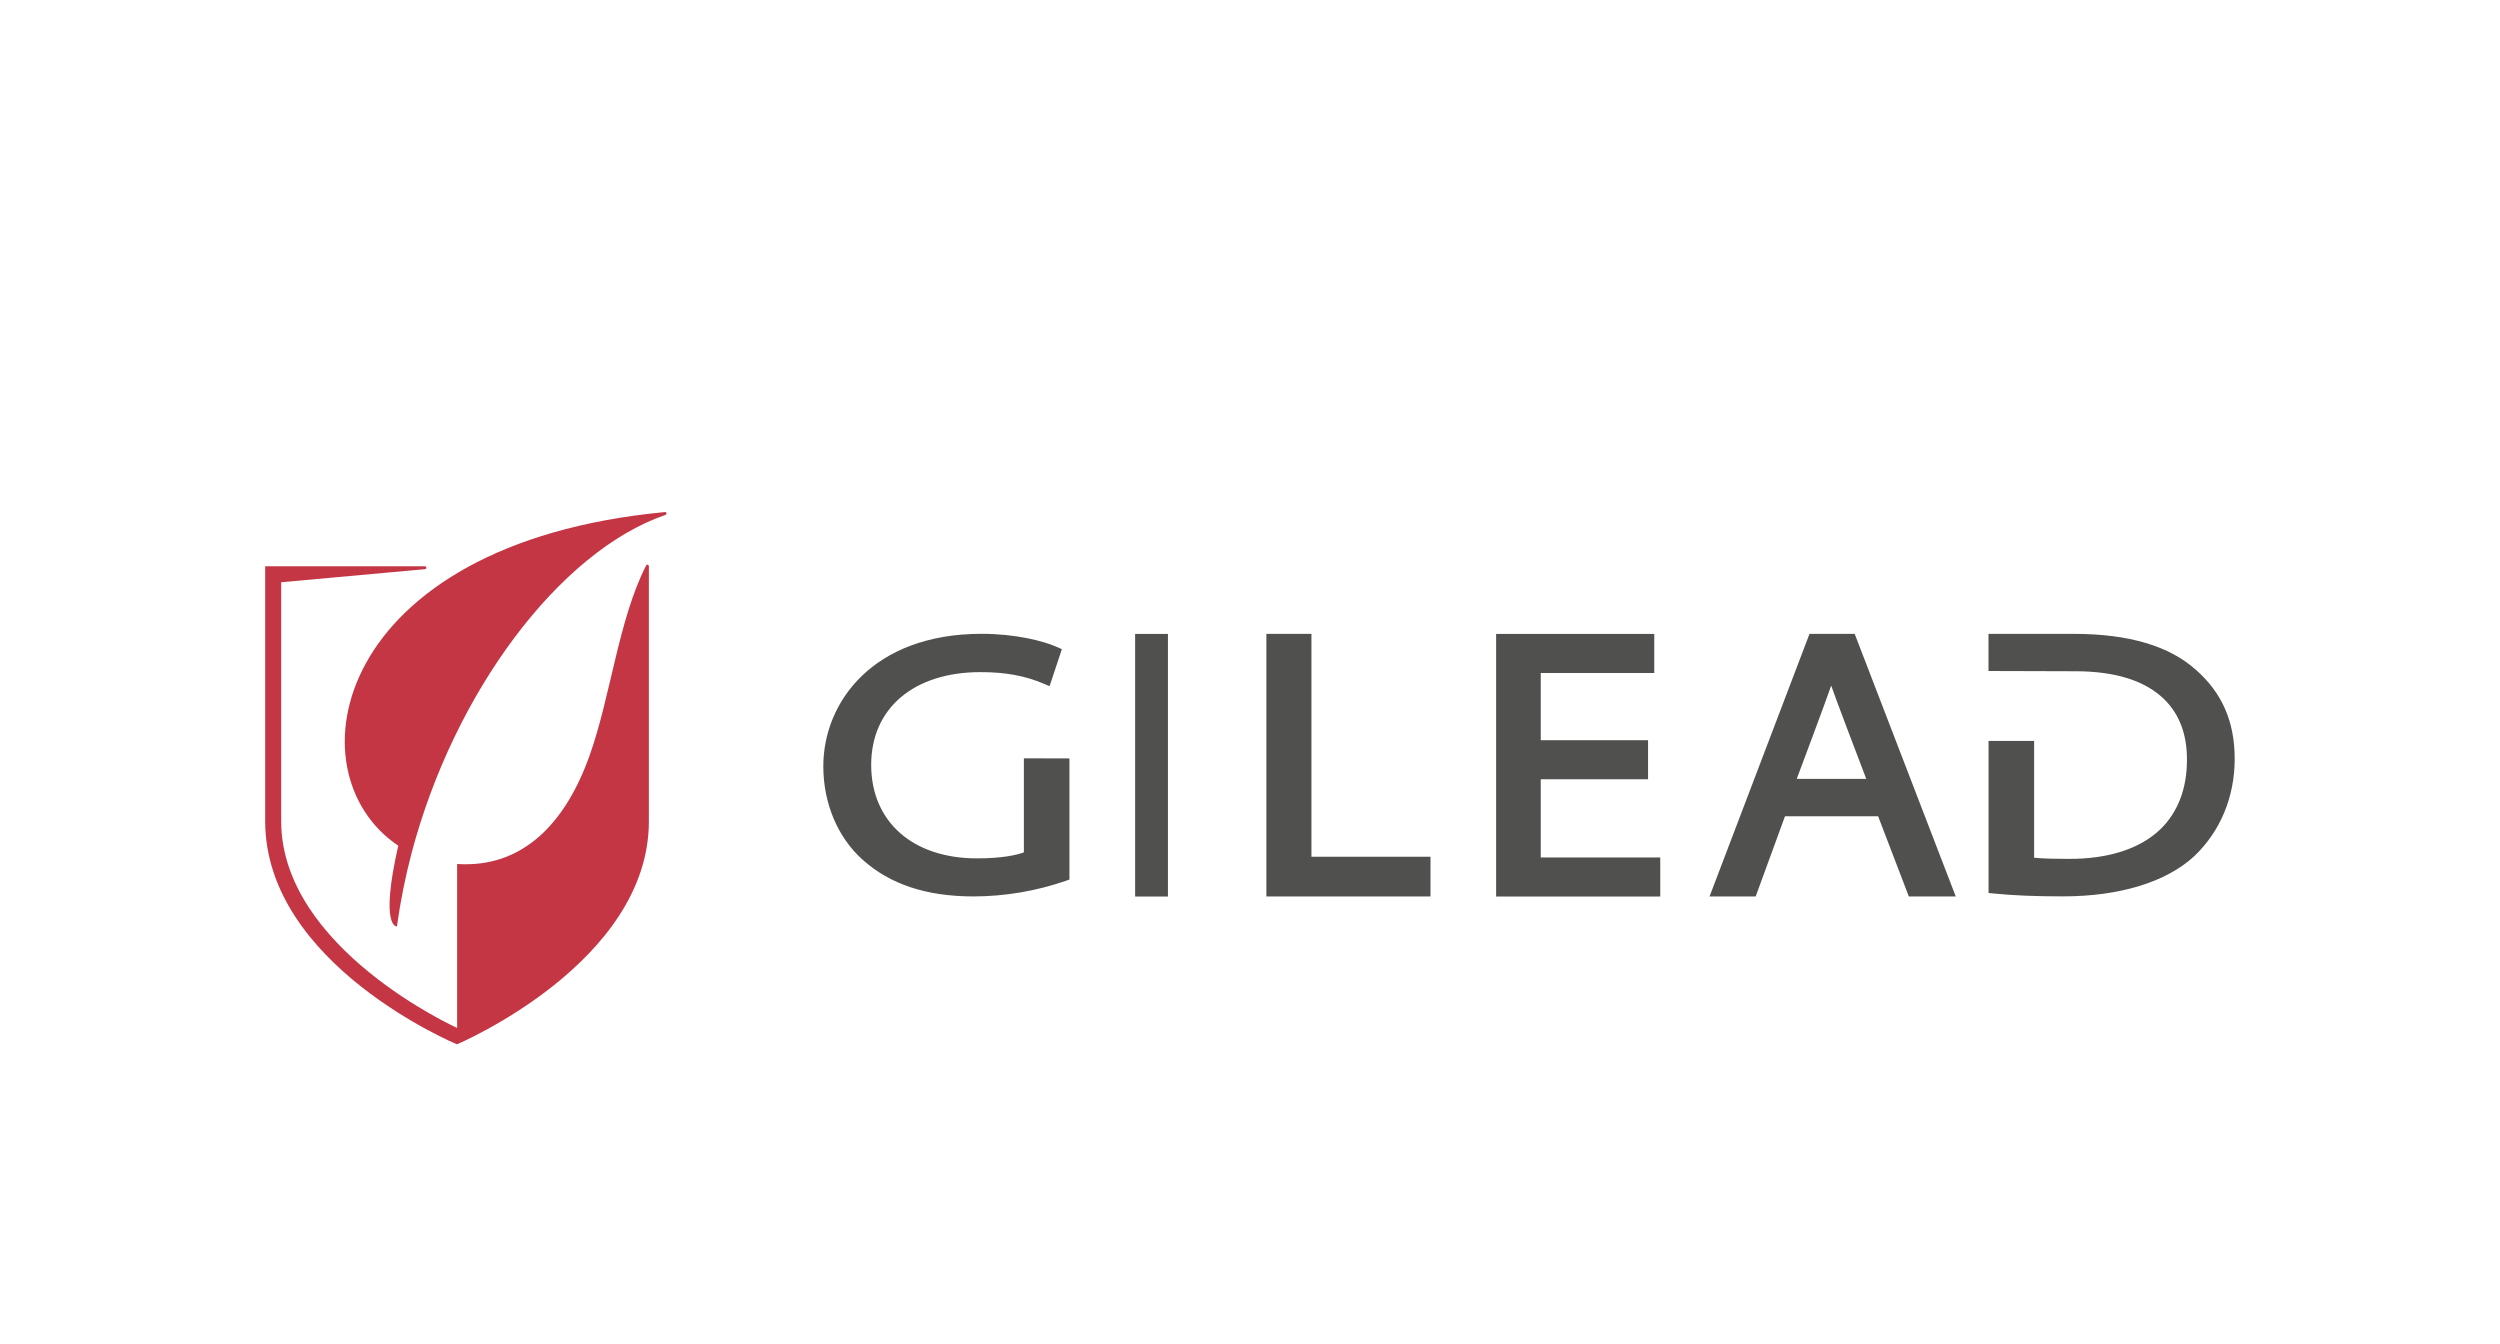<svg xmlns="http://www.w3.org/2000/svg" id="Ebene_1" data-name="Ebene 1" viewBox="0 0 400 215"><defs><style>      .cls-1 {        fill: #50504f;      }      .cls-1, .cls-2 {        fill-rule: evenodd;      }      .cls-2 {        fill: #c53645;      }    </style></defs><path id="path218" class="cls-1" d="M163.82,121.34v15.04c-1.07.39-3.33.96-7.51.96-10.28,0-16.92-5.87-16.92-14.96s6.86-14.84,17.48-14.84c4.01,0,7.14.58,10.12,1.85l.94.4,1.97-5.92-.74-.33c-2.17-.98-6.65-2.13-12.11-2.13-17.4,0-25.32,10.98-25.32,21.18,0,5.92,2.28,11.36,6.25,14.93,4.4,3.97,10.23,5.91,17.83,5.91,5-.02,9.97-.86,14.7-2.49l.6-.21v-19.38l-7.3-.02M181.62,143.44h5.25v-42.01h-5.25v42.01ZM209.83,137.08v-35.66h-7.21v42.01h26.26v-6.35h-19.05M246.52,137.19v-12.51h17.17v-6.25h-17.17v-10.75h18.16v-6.25h-25.3v42.01h26.26v-6.25h-19.13M292.99,109.69c.41,1.28,4.43,11.86,5.61,14.93h-11.12s5.12-13.66,5.51-14.93ZM296.75,101.42h-7.23l-15.99,42.01h7.38l4.69-12.83h14.9l4.91,12.83h7.51l-16.17-42.01ZM351.38,107.21c-4.22-3.84-10.78-5.79-19.49-5.79h-13.73v5.94l13.89.04c6.39,0,11.17,1.5,14.21,4.47,2.46,2.4,3.69,5.69,3.65,9.78,0,4.53-1.47,8.34-4.25,11.03-3.24,3.12-8.3,4.76-14.64,4.74-1.92,0-4.03-.03-5.56-.18v-18.69h-7.29v24.33l.83.08c3.19.32,6.66.46,11.08.46,9.05,0,16.51-2.28,20.99-6.42,4.18-3.97,6.48-9.49,6.48-15.57s-2.08-10.6-6.17-14.23"></path><path id="path223" class="cls-2" d="M106.39,81.93c-53.29,5.05-60.09,41.69-42.67,53.38-3,13.23-.21,12.92-.21,12.92.54-3.94,1.32-7.85,2.33-11.69,6.8-25.78,23.63-48.27,40.59-54.14h0c.12-.02.21-.12.21-.24,0-.13-.1-.23-.23-.23h-.03ZM103.59,90.34c-.1,0-.19.06-.22.16-4.4,8.61-5.67,20.94-9.03,30.37-3.84,10.79-10.66,18.05-21.2,17.37v26.23s-28.15-12.69-28.15-33.09v-38.22l23-2.09h0c.13,0,.23-.11.23-.24,0-.12-.1-.22-.22-.23h0s-25.57,0-25.57,0v40.79c0,22.95,30.68,35.7,30.68,35.7,0,0,30.71-12.96,30.71-35.7v-40.79h0c0-.13-.11-.24-.24-.24,0,0,0,0,0,0h0Z"></path></svg>